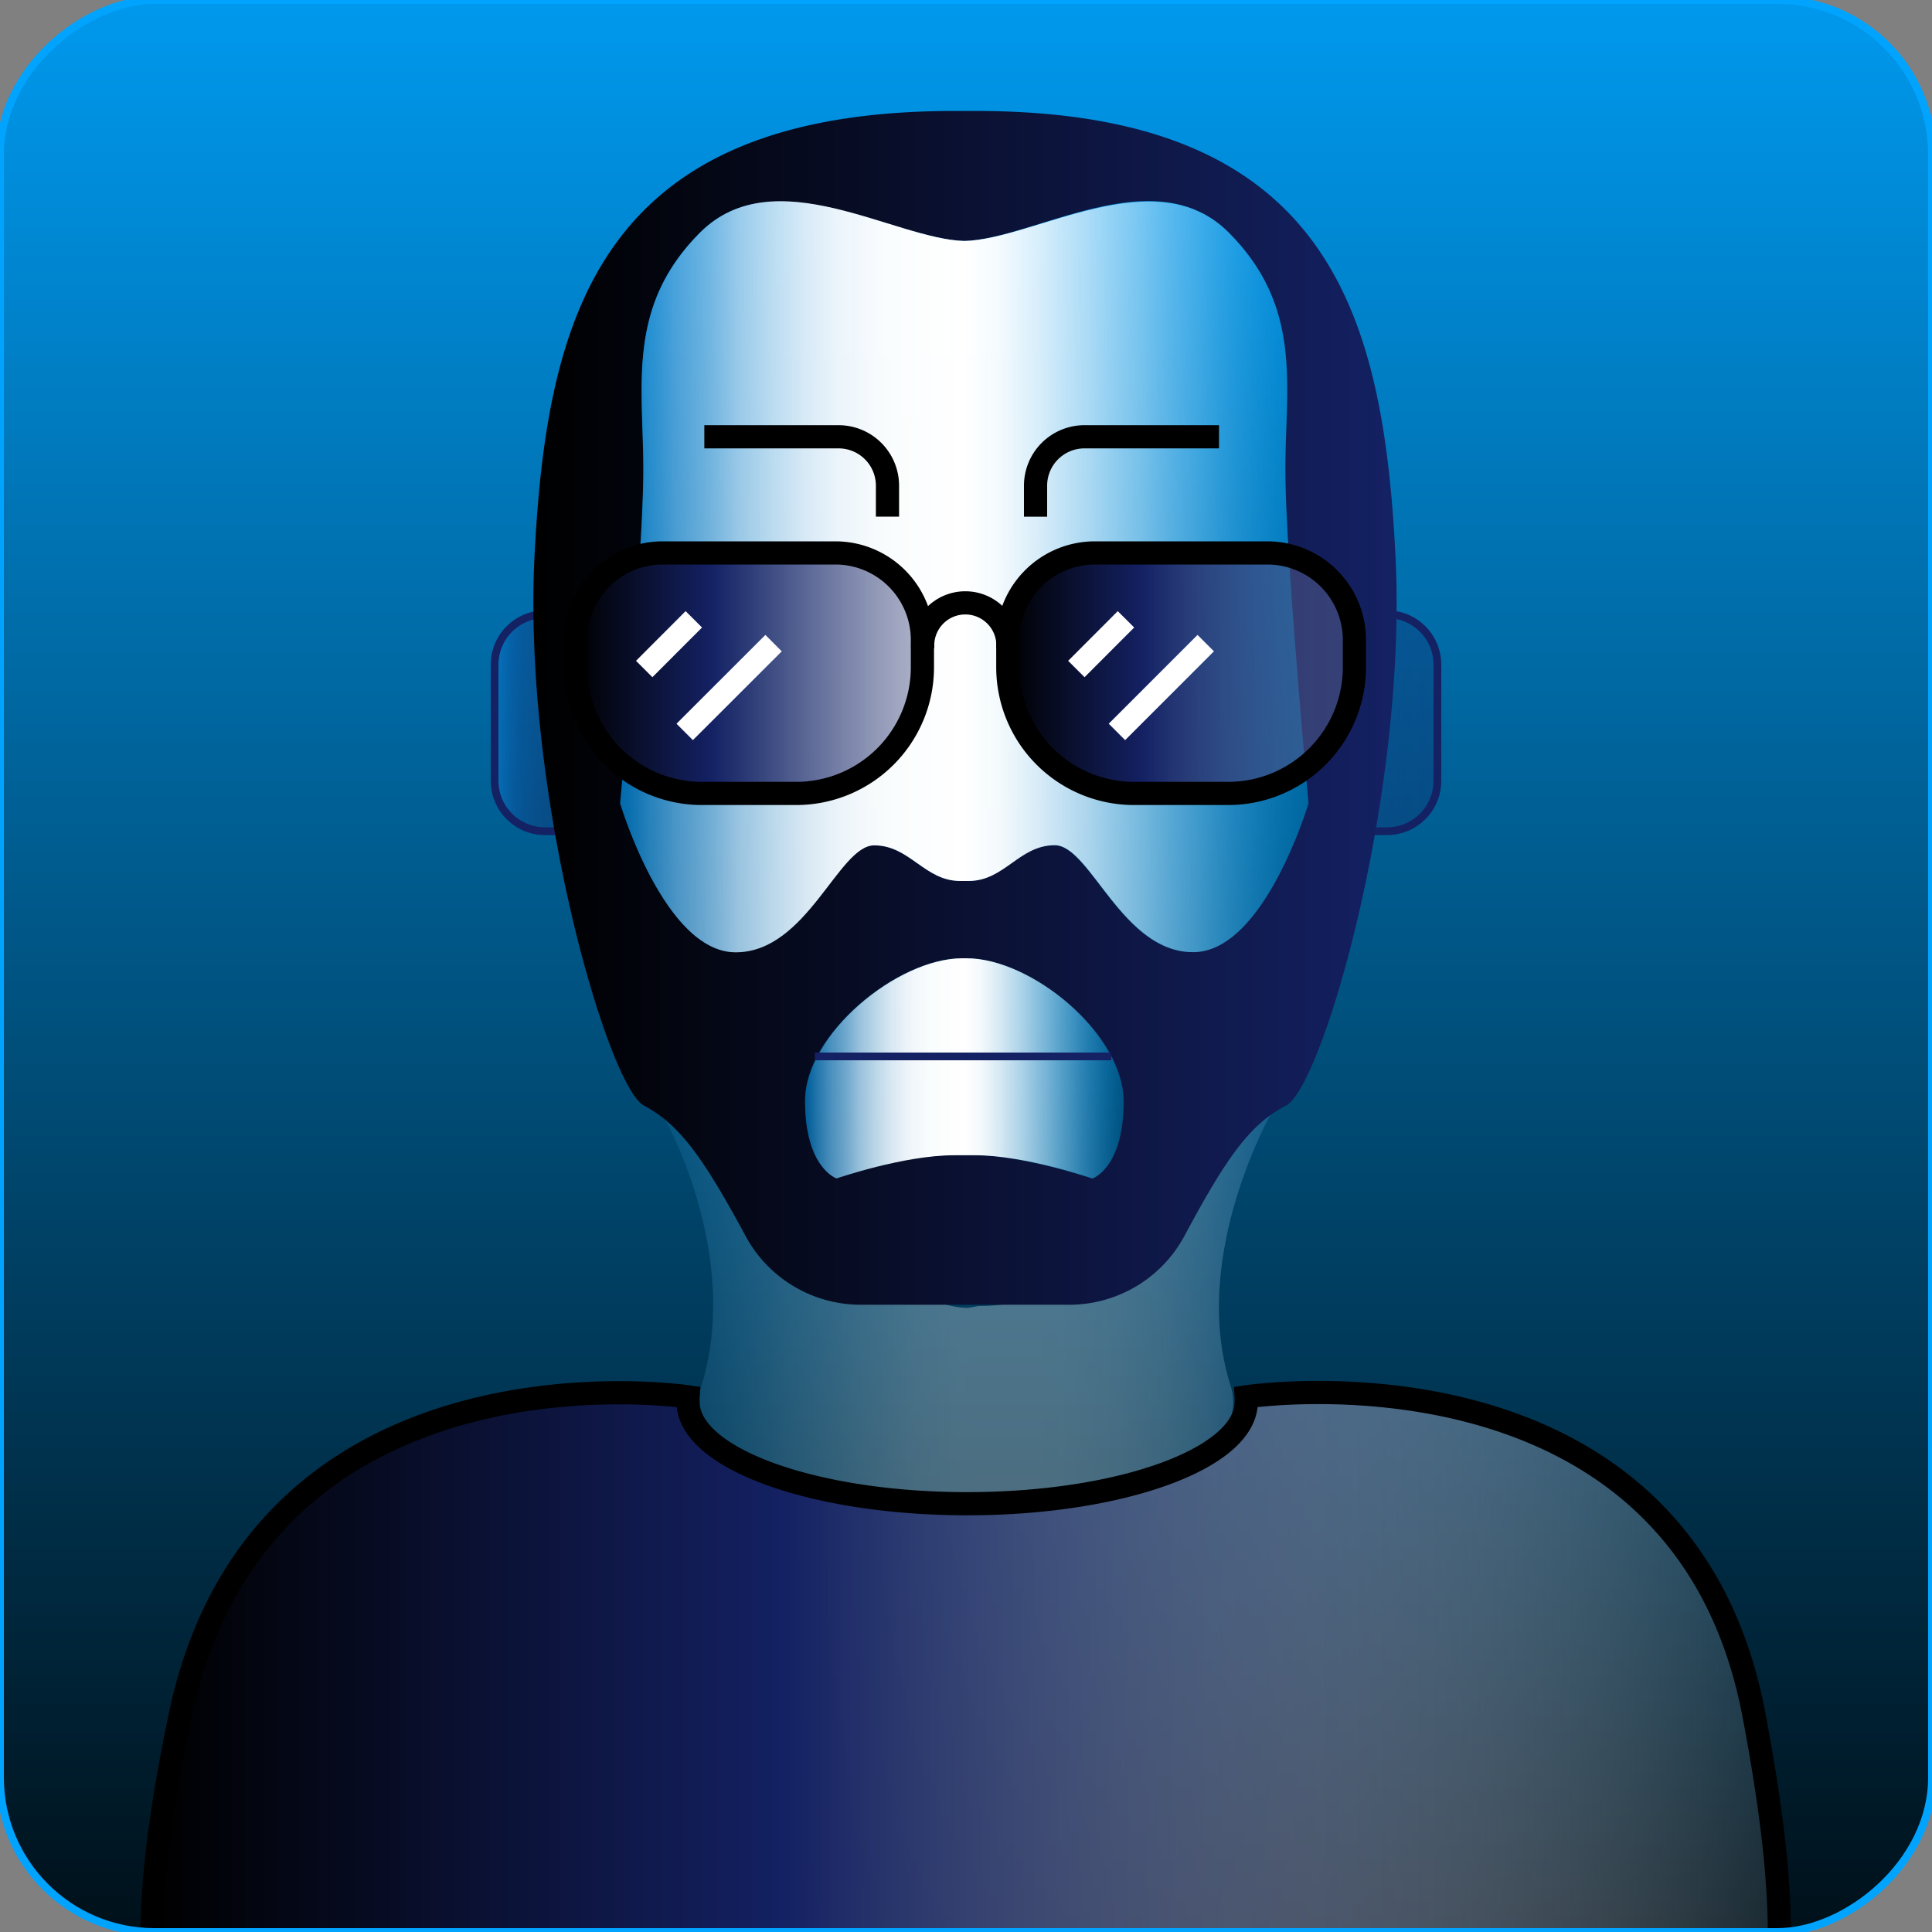 <svg id="Слой_1" data-name="Слой 1" xmlns="http://www.w3.org/2000/svg" xmlns:xlink="http://www.w3.org/1999/xlink" viewBox="0 0 250 250"><rect x="0" y="0" width="250" height="250" fill="#808080" stroke="none"/><defs><style>.cls-1,.cls-10,.cls-11,.cls-13,.cls-16{fill:none;}.cls-2{fill:url(#Безымянный_градиент_52);}.cls-3{clip-path:url(#clip-path);}.cls-4{opacity:0.5;fill:url(#Безымянный_градиент_111);}.cls-11,.cls-5,.cls-6{stroke:#142163;}.cls-10,.cls-11,.cls-12,.cls-13,.cls-14,.cls-15,.cls-16,.cls-5,.cls-6{stroke-miterlimit:10;}.cls-5{fill:url(#Безымянный_градиент_564);}.cls-6{fill:url(#Безымянный_градиент_564-2);}.cls-7{fill:url(#Безымянный_градиент_130);}.cls-8{fill:url(#Безымянный_градиент_115);}.cls-9{fill:url(#Безымянный_градиент_115-2);}.cls-10,.cls-12,.cls-14,.cls-15{stroke:#000;}.cls-10,.cls-12,.cls-13,.cls-14,.cls-15{stroke-width:3px;}.cls-12{fill:url(#Безымянный_градиент_567);}.cls-13{stroke:#fff;}.cls-14{fill:url(#Безымянный_градиент_567-2);}.cls-15{fill:url(#Безымянный_градиент_63);}.cls-16{stroke:#00a4ff;}</style><linearGradient id="Безымянный_градиент_52" x1="-1734.61" y1="1829.61" x2="-1433.6" y2="1829.61" gradientTransform="translate(1704.61 -1704.61)" gradientUnits="userSpaceOnUse"><stop offset="0"/><stop offset="1" stop-color="#00a4ff"/></linearGradient><clipPath id="clip-path"><rect class="cls-1" width="250" height="250" rx="20" ry="20" transform="translate(0 250) rotate(-90)"/></clipPath><linearGradient id="Безымянный_градиент_111" x1="8773.36" y1="169.05" x2="8864.77" y2="169.05" gradientTransform="matrix(-1, 0, 0, 1, 8943.99, 0)" gradientUnits="userSpaceOnUse"><stop offset="0" stop-color="#067acd" stop-opacity="0.41"/><stop offset="0.01" stop-color="#107fcf" stop-opacity="0.42"/><stop offset="0.06" stop-color="#50a1dc" stop-opacity="0.47"/><stop offset="0.11" stop-color="#86bee7" stop-opacity="0.51"/><stop offset="0.16" stop-color="#b2d6f0" stop-opacity="0.54"/><stop offset="0.22" stop-color="#d4e8f6" stop-opacity="0.57"/><stop offset="0.29" stop-color="#edf5fb" stop-opacity="0.59"/><stop offset="0.37" stop-color="#fbfdfe" stop-opacity="0.6"/><stop offset="0.5" stop-color="#fff" stop-opacity="0.6"/><stop offset="0.57" stop-color="#f5fcff" stop-opacity="0.58"/><stop offset="0.65" stop-color="#daf2ff" stop-opacity="0.53"/><stop offset="0.75" stop-color="#ade2ff" stop-opacity="0.44"/><stop offset="0.85" stop-color="#6fcbff" stop-opacity="0.32"/><stop offset="0.96" stop-color="#1fafff" stop-opacity="0.16"/><stop offset="1" stop-color="#00a4ff" stop-opacity="0.1"/></linearGradient><linearGradient id="Безымянный_градиент_564" x1="64.04" y1="93.53" x2="78.52" y2="93.53" gradientUnits="userSpaceOnUse"><stop offset="0" stop-color="#067acd" stop-opacity="0.7"/><stop offset="0.02" stop-color="#0774c5" stop-opacity="0.67"/><stop offset="0.14" stop-color="#0b5aa7" stop-opacity="0.56"/><stop offset="0.26" stop-color="#0e458e" stop-opacity="0.46"/><stop offset="0.39" stop-color="#11357b" stop-opacity="0.39"/><stop offset="0.54" stop-color="#132a6d" stop-opacity="0.34"/><stop offset="0.72" stop-color="#142365" stop-opacity="0.31"/><stop offset="1" stop-color="#142163" stop-opacity="0.3"/></linearGradient><linearGradient id="Безымянный_градиент_564-2" x1="171.48" y1="93.53" x2="185.96" y2="93.53" xlink:href="#Безымянный_градиент_564"/><linearGradient id="Безымянный_градиент_130" x1="68.99" y1="91.6" x2="180.72" y2="91.6" gradientUnits="userSpaceOnUse"><stop offset="0"/><stop offset="1" stop-color="#142163"/></linearGradient><linearGradient id="Безымянный_градиент_115" x1="80.28" y1="74.65" x2="169.32" y2="74.65" gradientUnits="userSpaceOnUse"><stop offset="0" stop-color="#067acd" stop-opacity="0.41"/><stop offset="0.01" stop-color="#1280cf" stop-opacity="0.44"/><stop offset="0.04" stop-color="#439bd9" stop-opacity="0.55"/><stop offset="0.08" stop-color="#70b2e2" stop-opacity="0.66"/><stop offset="0.13" stop-color="#96c7ea" stop-opacity="0.75"/><stop offset="0.17" stop-color="#b7d8f0" stop-opacity="0.83"/><stop offset="0.22" stop-color="#d1e7f6" stop-opacity="0.89"/><stop offset="0.27" stop-color="#e6f1fa" stop-opacity="0.94"/><stop offset="0.32" stop-color="#f4f9fd" stop-opacity="0.97"/><stop offset="0.39" stop-color="#fcfefe" stop-opacity="0.99"/><stop offset="0.5" stop-color="#fff"/><stop offset="0.55" stop-color="#f9fdff" stop-opacity="0.98"/><stop offset="0.61" stop-color="#e9f7ff" stop-opacity="0.92"/><stop offset="0.68" stop-color="#ceedff" stop-opacity="0.83"/><stop offset="0.76" stop-color="#a8e0ff" stop-opacity="0.69"/><stop offset="0.84" stop-color="#78cfff" stop-opacity="0.52"/><stop offset="0.92" stop-color="#3ebaff" stop-opacity="0.32"/><stop offset="1" stop-color="#00a4ff" stop-opacity="0.1"/></linearGradient><linearGradient id="Безымянный_градиент_115-2" x1="104.17" y1="138.28" x2="145.43" y2="138.28" xlink:href="#Безымянный_градиент_115"/><linearGradient id="Безымянный_градиент_567" x1="74.49" y1="87.11" x2="119.37" y2="87.11" gradientUnits="userSpaceOnUse"><stop offset="0"/><stop offset="0.39" stop-color="#142163"/><stop offset="1" stop-color="#5b6492" stop-opacity="0.48"/></linearGradient><linearGradient id="Безымянный_градиент_567-2" x1="130.41" y1="87.11" x2="175.29" y2="87.11" xlink:href="#Безымянный_градиент_567"/><linearGradient id="Безымянный_градиент_63" x1="19.75" y1="232.36" x2="230.25" y2="232.36" gradientUnits="userSpaceOnUse"><stop offset="0"/><stop offset="0.39" stop-color="#142163"/><stop offset="1" stop-color="#fff" stop-opacity="0.1"/></linearGradient></defs><title>графика</title><rect class="cls-2" width="250" height="250" rx="20" ry="20" transform="translate(0 250) rotate(-90)"/><g class="cls-3"><path class="cls-4" d="M126,194.57c9,0,37.11-3.06,33.21-15.37-5.36-16.93,5.56-35.6,5.56-35.68C144,160.47,138.41,169.05,126.62,169l-1.36.24c-11.79,0-30.34-24.76-39.1-24.21,0,.08,9.89,17.61,4.53,34.53-3.9,12.31,26.33,14.82,35.37,14.81Z"/><path class="cls-5" d="M78,107.56H70.55A6.53,6.53,0,0,1,64,101V86a6.53,6.53,0,0,1,6.52-6.52h8"/><path class="cls-6" d="M172,107.56h7.42A6.53,6.53,0,0,0,186,101V86a6.53,6.53,0,0,0-6.52-6.52h-8"/><path class="cls-7" d="M180.56,71.64c1.63,31.22-9.5,69-14.12,71.4s-7.6,6.52-13,16.56a16.93,16.93,0,0,1-15.47,9.23H111.77a16.93,16.93,0,0,1-15.47-9.23c-5.43-10-8.42-14.12-13-16.56s-15.75-40.18-14.12-71.4,8.69-57.28,54.29-57.28h2.82C171.87,14.36,178.93,40.42,180.56,71.64Zm-11.24,32.3s-3-32.3-3-43.16,2.31-21-7.33-30.68-25.2.87-34.21,1.08c-9-.21-24.67-10.62-34.21-1.08s-7.33,19.82-7.33,30.68-3,43.16-3,43.16,5.7,19.27,14.93,19.27,13.3-13.84,17.92-13.84,6.52,4.61,11.13,4.61h1.09c4.61,0,6.52-4.61,11.13-4.61s8.69,13.84,17.92,13.84S169.32,103.94,169.32,103.94Zm-28,48.59s4.07-1.36,4.07-10S133.49,124,125.07,124h-.54c-8.42,0-20.36,9.77-20.36,18.46s4.07,10,4.07,10,8.69-3,15.2-3h2.71C132.67,149.55,141.36,152.53,141.36,152.53Z"/><path class="cls-8" d="M166.34,60.78c0,10.86,3,43.16,3,43.16s-5.7,19.27-14.93,19.27-13.3-13.84-17.92-13.84S130,114,125.34,114h-1.09c-4.61,0-6.52-4.61-11.13-4.61s-8.69,13.84-17.92,13.84-14.93-19.27-14.93-19.27,3-32.3,3-43.16S81,39.74,90.6,30.1s25.2.87,34.21,1.08h0c9-.21,24.67-10.62,34.21-1.08S166.34,49.92,166.34,60.78Z"/><path class="cls-9" d="M145.43,142.49c0,8.69-4.07,10-4.07,10s-8.69-3-15.2-3h-2.71c-6.52,0-15.2,3-15.2,3s-4.07-1.36-4.07-10S116.11,124,124.53,124h.54C133.49,124,145.43,133.8,145.43,142.49Z"/><path class="cls-10" d="M91.14,56.52h17.37a6.33,6.33,0,0,1,6.33,6.33v4"/><path class="cls-10" d="M157.74,56.52H140.36A6.33,6.33,0,0,0,134,62.86v4"/><line class="cls-11" x1="105.44" y1="136.7" x2="143.8" y2="136.7"/><path class="cls-12" d="M85.75,71.55h22.35a11.26,11.26,0,0,1,11.26,11.26v3.54A16.33,16.33,0,0,1,103,102.67H90.81A16.33,16.33,0,0,1,74.49,86.35V82.81A11.26,11.26,0,0,1,85.75,71.55Z"/><line class="cls-13" x1="83.36" y1="86.57" x2="89.78" y2="80.14"/><line class="cls-13" x1="88.6" y1="94.71" x2="100.1" y2="83.22"/><path class="cls-14" d="M141.68,71.55H164a11.26,11.26,0,0,1,11.26,11.26v3.54A16.33,16.33,0,0,1,159,102.67H146.74a16.33,16.33,0,0,1-16.33-16.33V82.81a11.26,11.26,0,0,1,11.26-11.26Z"/><line class="cls-13" x1="139.28" y1="86.57" x2="145.7" y2="80.14"/><line class="cls-13" x1="144.53" y1="94.71" x2="156.02" y2="83.22"/><path class="cls-15" d="M126.2,284.52c89.3-1,113.86,6.54,100.76-62.62-9.41-49.7-65.7-41.15-65.7-41.15a4.91,4.91,0,0,1,0,.68c0,7.26-16.18,13.15-36.11,13.15h0c-19.93,0-36.11-5.89-36.11-13.15a4.91,4.91,0,0,1,0-.68s-55.24-8.34-65.7,41.15C8.75,291.39,36.9,283.5,126.2,284.52Z"/><path class="cls-10" d="M130.41,84a5.52,5.52,0,1,0-11,0"/></g><rect class="cls-16" width="250" height="250" rx="20" ry="20" transform="translate(0 250) rotate(-90)"/></svg>